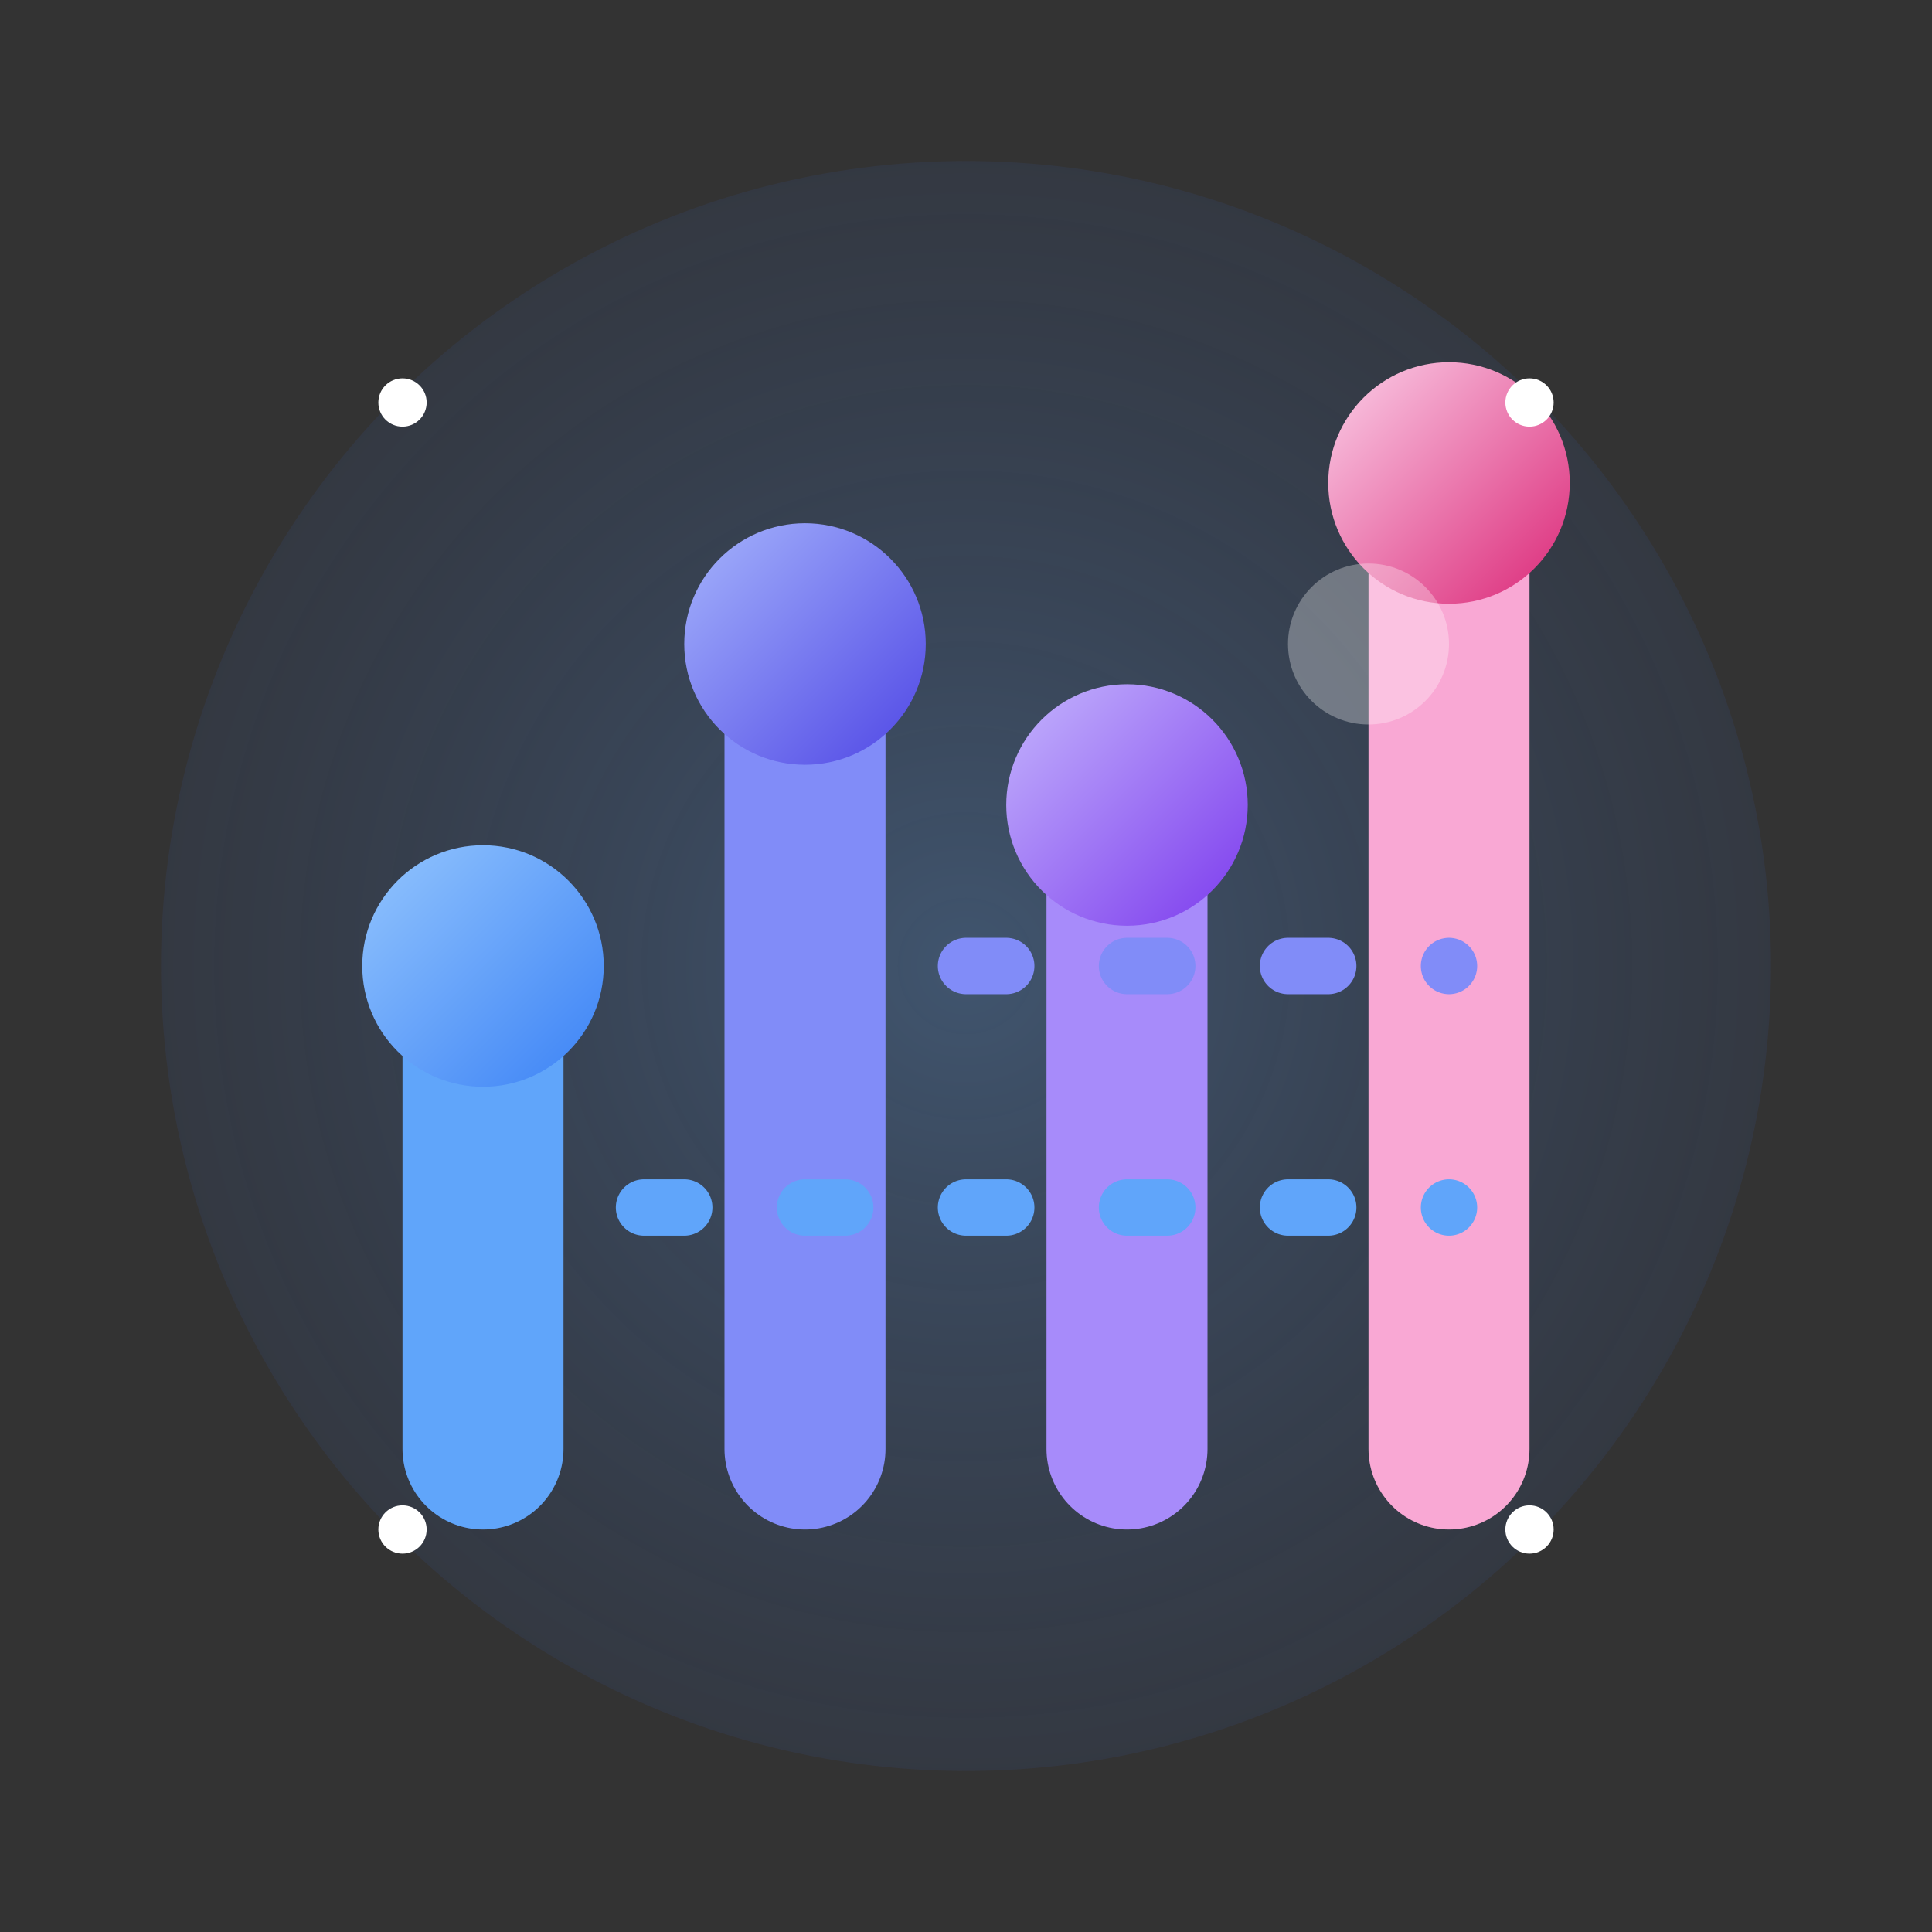 <svg xmlns="http://www.w3.org/2000/svg" viewBox="0 0 24 24" width="100%" height="100%" fill="none">
  <rect x="0" y="0" width="24" height="24" fill="#333333" stroke="none"/>
  <!-- Glowing backdrop for space effect -->
  <circle cx="12" cy="12" r="10" fill="url(#businessGlow)" opacity="0.6" />
  
  <!-- Business chart elements -->
  <path d="M6 18V12" stroke="#60A5FA" stroke-width="2" stroke-linecap="round" />
  <path d="M10 18V8" stroke="#818CF8" stroke-width="2" stroke-linecap="round" />
  <path d="M14 18V10" stroke="#A78BFA" stroke-width="2" stroke-linecap="round" />
  <path d="M18 18V6" stroke="#F9A8D4" stroke-width="2" stroke-linecap="round" />
  
  <!-- Analysis connection lines -->
  <path d="M6 15H18" stroke="#60A5FA" stroke-width="0.7" stroke-linecap="round" stroke-dasharray="0.5 1.5" />
  <path d="M10 12H18" stroke="#818CF8" stroke-width="0.7" stroke-linecap="round" stroke-dasharray="0.5 1.5" />
  
  <!-- Data points -->
  <circle cx="6" cy="12" r="1.5" fill="url(#dataPointGradient1)" />
  <circle cx="10" cy="8" r="1.5" fill="url(#dataPointGradient2)" />
  <circle cx="14" cy="10" r="1.5" fill="url(#dataPointGradient3)" />
  <circle cx="18" cy="6" r="1.5" fill="url(#dataPointGradient4)" />
  
  <!-- Stars -->
  <circle cx="5" cy="5" r="0.3" fill="white" />
  <circle cx="19" cy="19" r="0.3" fill="white" />
  <circle cx="5" cy="19" r="0.3" fill="white" />
  <circle cx="19" cy="5" r="0.3" fill="white" />
  
  <!-- Shine effect -->
  <circle cx="17" cy="8" r="1" fill="white" opacity="0.3" />
  
  <!-- Gradients and definitions -->
  <defs>
    <radialGradient id="businessGlow" cx="0.5" cy="0.5" r="0.8" fx="0.5" fy="0.5">
      <stop offset="0%" stop-color="#60A5FA" stop-opacity="0.5" />
      <stop offset="100%" stop-color="#1E3A8A" stop-opacity="0" />
    </radialGradient>
    
    <linearGradient id="dataPointGradient1" x1="0" y1="0" x2="1" y2="1">
      <stop offset="0%" stop-color="#93C5FD" />
      <stop offset="100%" stop-color="#3B82F6" />
    </linearGradient>
    
    <linearGradient id="dataPointGradient2" x1="0" y1="0" x2="1" y2="1">
      <stop offset="0%" stop-color="#A5B4FC" />
      <stop offset="100%" stop-color="#4F46E5" />
    </linearGradient>
    
    <linearGradient id="dataPointGradient3" x1="0" y1="0" x2="1" y2="1">
      <stop offset="0%" stop-color="#C4B5FD" />
      <stop offset="100%" stop-color="#7C3AED" />
    </linearGradient>
    
    <linearGradient id="dataPointGradient4" x1="0" y1="0" x2="1" y2="1">
      <stop offset="0%" stop-color="#FBCFE8" />
      <stop offset="100%" stop-color="#DB2777" />
    </linearGradient>
  </defs>
</svg>
